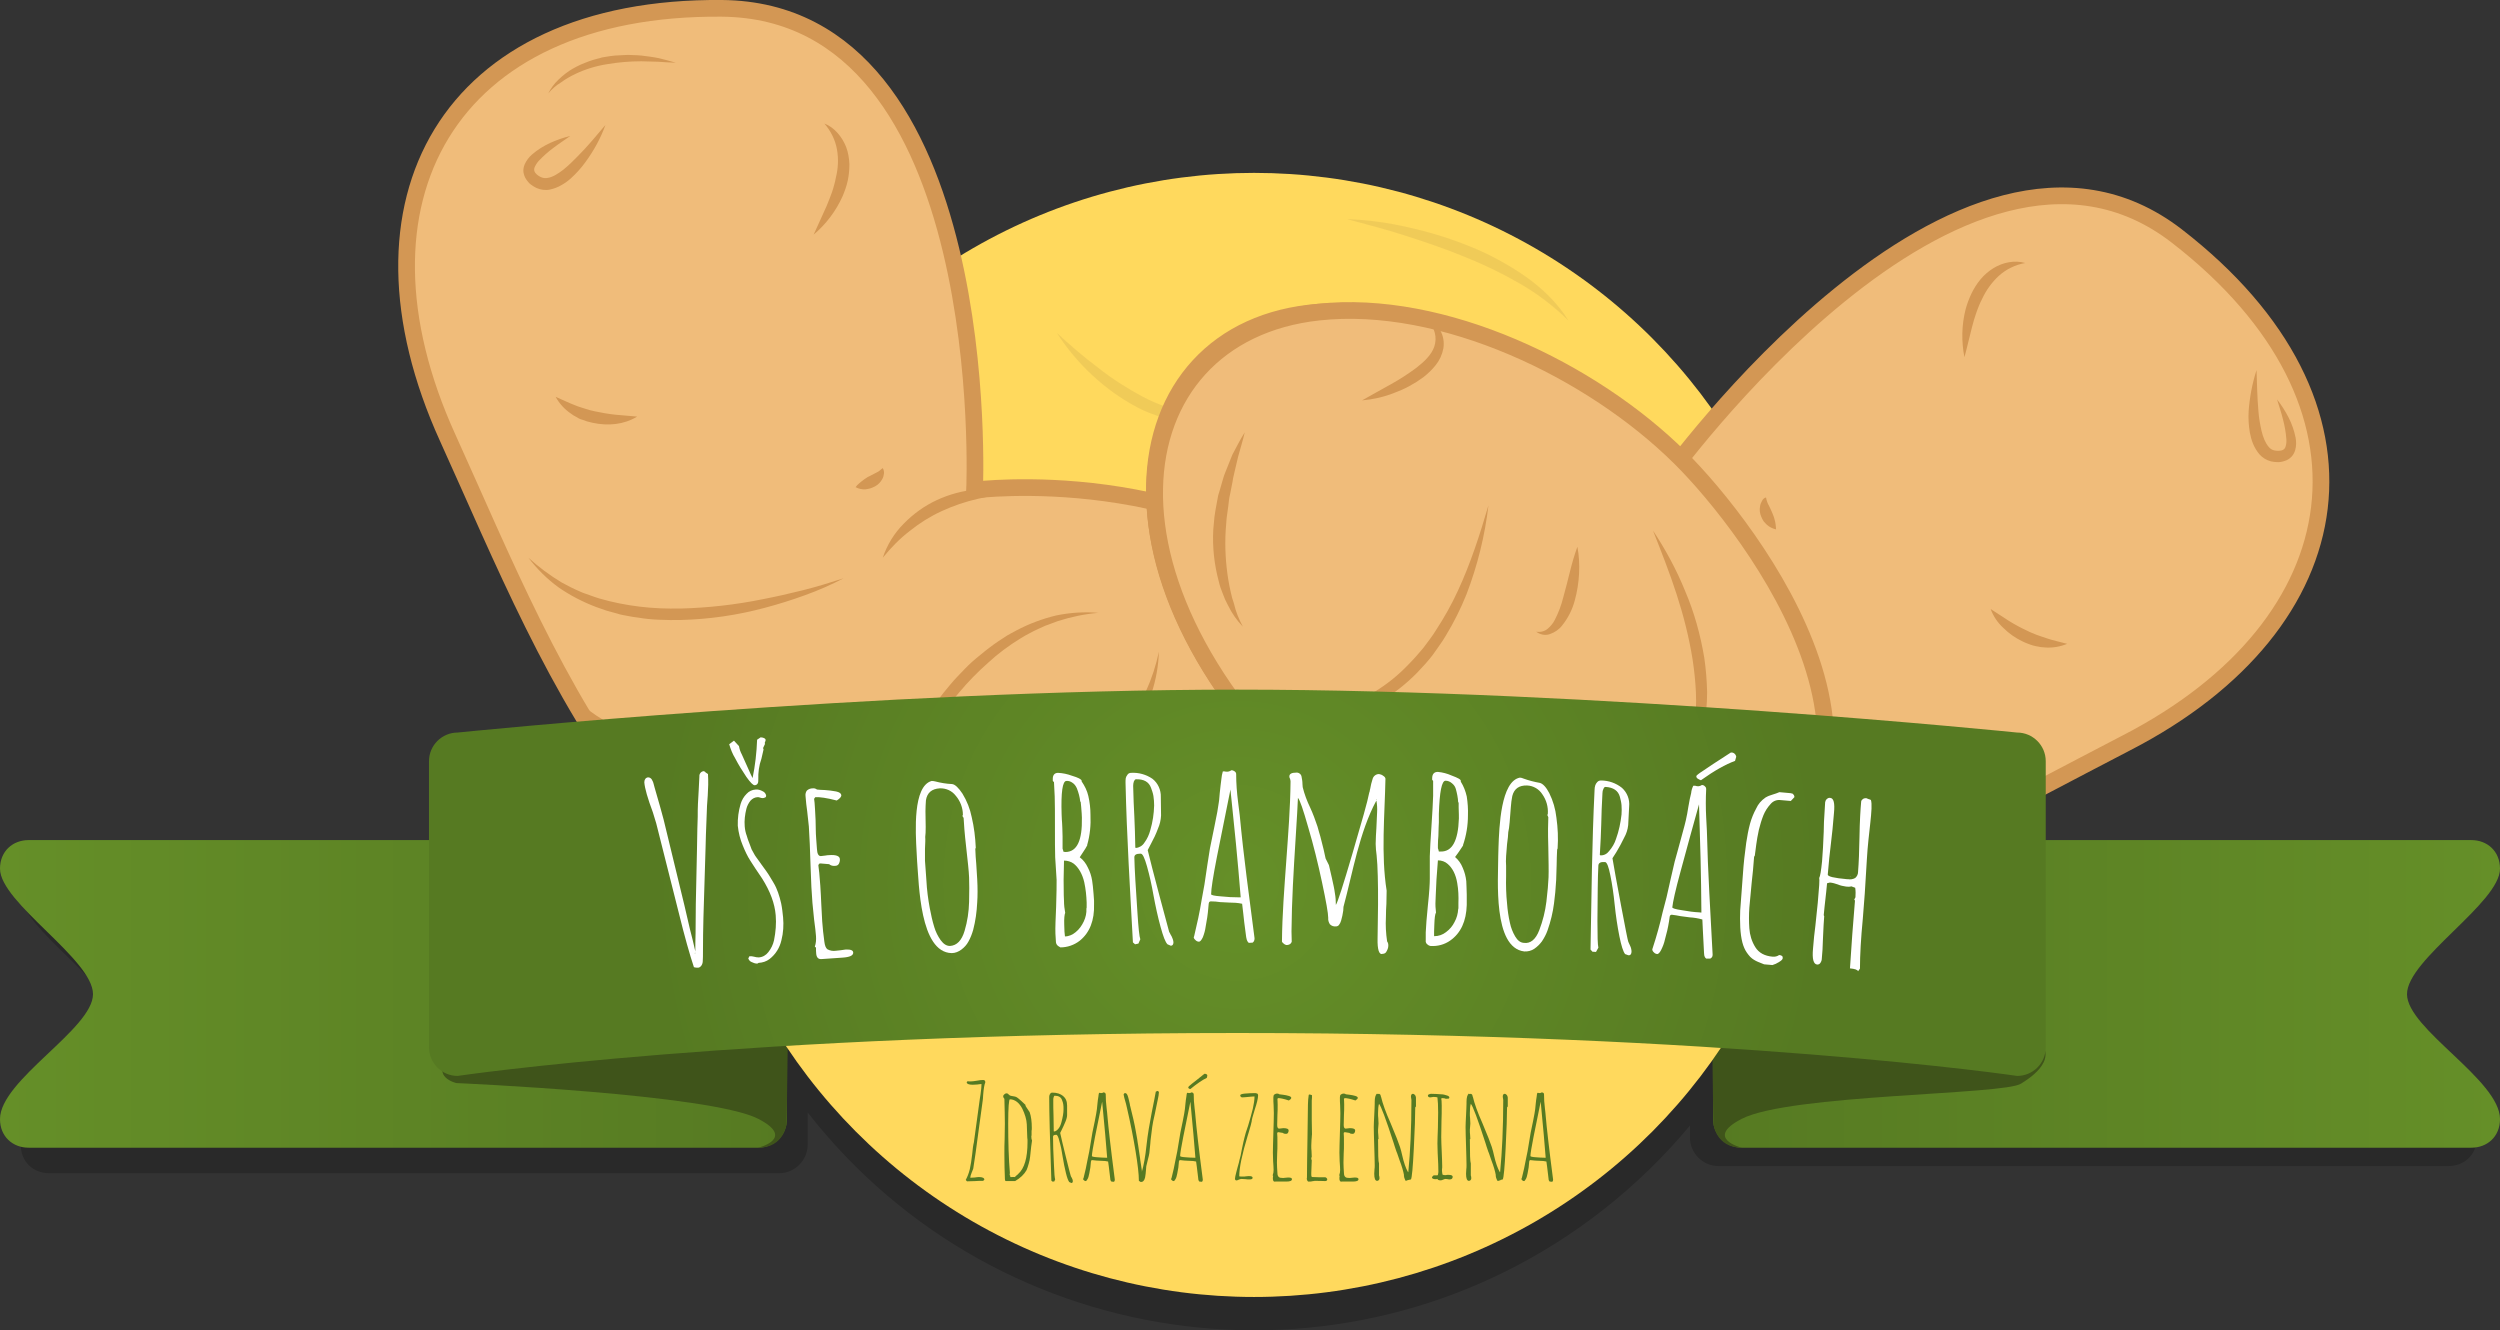 <?xml version="1.0" encoding="utf-8"?>
<!-- Generator: Adobe Illustrator 21.0.2, SVG Export Plug-In . SVG Version: 6.00 Build 0)  -->
<svg version="1.1" id="Layer_1" xmlns="http://www.w3.org/2000/svg" xmlns:xlink="http://www.w3.org/1999/xlink" x="0px" y="0px"
	 viewBox="0 0 1048.4 557.8" style="enable-background:new 0 0 1048.4 557.8;" xml:space="preserve">
<rect x="0" y="0" width="1048.4" height="557.8" fill="#333333" stroke="none"/>
<style type="text/css">
	.st0{opacity:0.2;enable-background:new    ;}
	.st1{fill:url(#SVGID_1_);}
	.st2{fill:#3F541A;}
	.st3{fill:url(#SVGID_2_);}
	.st4{fill:#FFD95D;}
	.st5{fill:#F0BC7A;stroke:#D39754;stroke-width:7;stroke-miterlimit:10;}
	.st6{opacity:0.5;}
	.st7{fill:#E2BD54;}
	.st8{fill:#D39754;}
	.st9{fill:url(#SVGID_3_);}
	.st10{fill:#FFFFFF;}
	.st11{enable-background:new    ;}
	.st12{fill:#567A22;}
</style>
<title>intro-art</title>
<path class="st0" d="M999.7,424.6c0-14.7,39-38.3,39-52.6c0-7.4-5.4-12-12-12H760.1c2.2-13.1,3.3-26.4,3.3-39.7
	c0-131.2-106.3-237.5-237.5-237.5S288.4,189.1,288.4,320.3c0,14.3,1.3,28.6,3.8,42.7H20.7c-6.6,0-12,4.6-12,12
	c0,14.2,39,37.9,39,52.6s-39,36-39,52.4c0,7.4,5.4,12,12,12h306c6.6,0,12-5.4,12-12v-13.5c80.7,103.4,230,121.8,333.4,41
	c13.4-10.5,25.7-22.4,36.6-35.5v5c0,6.6,5.4,12,12,12l0,0h306c6.6,0,12-4.6,12-12C1038.7,460.6,999.7,439.2,999.7,424.6z"/>
<linearGradient id="SVGID_1_" gradientUnits="userSpaceOnUse" x1="0" y1="143.175" x2="330" y2="143.175" gradientTransform="matrix(1 0 0 -1 0 560)">
	<stop  offset="0" style="stop-color:#658F28"/>
	<stop  offset="1" style="stop-color:#567A22"/>
</linearGradient>
<path class="st1" d="M318,481.3H12c-6.6,0-12-4.6-12-12c0-16.4,39-37.8,39-52.4S0,378.6,0,364.3c0-7.4,5.4-12,12-12h306
	c6.6,0,12,5.4,12,12v105C330,476,324.6,481.3,318,481.3z"/>
<path class="st2" d="M318,481.3c0,0,15.9-3.9,0-12.1c-20.2-10.4-126.6-15-126.6-15s-11-2.5-3-11s142-9.5,142-9.5l-0.5,37.5
	C329.9,471.2,328.9,481.3,318,481.3z"/>
<linearGradient id="SVGID_2_" gradientUnits="userSpaceOnUse" x1="1048.4" y1="143.175" x2="718.4" y2="143.175" gradientTransform="matrix(1 0 0 -1 0 560)">
	<stop  offset="0" style="stop-color:#658F28"/>
	<stop  offset="1" style="stop-color:#567A22"/>
</linearGradient>
<path class="st3" d="M730.4,481.3h306c6.6,0,12-4.6,12-12c0-16.4-39-37.8-39-52.4s39-38.3,39-52.6c0-7.4-5.4-12-12-12h-306
	c-6.6,0-12,5.4-12,12v105C718.4,476,723.8,481.3,730.4,481.3z"/>
<path class="st2" d="M730.4,481.3c0,0-15.9-3.9,0-12.1c20.2-10.4,110.3-10,117.2-14.8c2.3-1.5,15.7-9.3,7.7-17.8
	S718,433.7,718,433.7l0.5,37.5C718.5,471.2,719.5,481.3,730.4,481.3z"/>
<circle class="st4" cx="525.9" cy="308.2" r="235.7"/>
<path class="st5" d="M408.7,205.5c0,0,9-201-106-202s-160,81-115,180s93,233,239,228s202-102,139-160S408.7,205.5,408.7,205.5z"/>
<g class="st6">
	<path class="st7" d="M443.2,139.6c5.6,5.2,11.3,10.1,17.3,14.6c5.8,4.6,12.1,8.6,18.6,12.1c3.2,1.7,6.6,3.2,10,4.3
		c3.4,1.2,7,2.1,10.6,2.5c3.6,0.5,7.3,0.5,10.9,0.1c3.7-0.5,7.4-1.4,10.9-2.6c-3.2,2.2-6.7,3.9-10.4,5c-3.8,1-7.8,1.5-11.7,1.4
		l-3-0.2l-2.9-0.4c-1-0.1-1.9-0.4-2.9-0.6l-1.5-0.3l-1.4-0.4c-1.9-0.5-3.7-1.2-5.6-1.9l-2.6-1.1c-0.9-0.4-1.8-0.9-2.6-1.3
		c-6.9-3.6-13.2-8.2-18.9-13.5C452.3,152,447.3,146,443.2,139.6z"/>
</g>
<g class="st6">
	<path class="st7" d="M564.9,91.9c8.8,0.3,17.5,1.5,26,3.5c8.6,1.9,17,4.5,25.2,7.8c4.1,1.6,8.1,3.5,12,5.6
		c3.9,2.1,7.7,4.4,11.3,6.9c3.6,2.5,7.1,5.4,10.2,8.5c3.1,3.1,5.9,6.6,8.2,10.3c-6.1-6-13-11.3-20.5-15.6c-7.4-4.3-15.1-8-23.1-11.2
		c-7.9-3.3-16.1-6-24.3-8.7S573.3,94.2,564.9,91.9z"/>
</g>
<path class="st8" d="M253.9,52.4c-2,5.6-4.9,10.8-8.4,15.6c-1.8,2.5-3.8,4.7-6.1,6.8c-1.2,1.1-2.5,2-3.9,2.8
	c-1.5,0.9-3.1,1.5-4.9,1.9c-1.9,0.4-3.9,0.1-5.7-0.7c-0.8-0.4-1.6-0.9-2.4-1.5c-0.4-0.3-0.7-0.6-1-1c-0.3-0.4-0.7-0.8-0.9-1.2
	c-0.3-0.4-0.5-0.9-0.7-1.4c-0.2-0.5-0.3-1.1-0.4-1.6c-0.1-1.1,0.1-2.1,0.5-3.1c0.7-1.6,1.8-3.1,3.1-4.2c2.3-2,4.9-3.6,7.7-4.9
	c2.7-1.2,5.5-2.2,8.4-2.9c-2.4,1.7-4.9,3.3-7.1,5c-2.2,1.6-4.3,3.5-6.2,5.5c-0.8,0.9-1.4,1.9-1.8,2.9c-0.2,0.7-0.1,1.5,0.4,2.1
	c0.6,0.8,1.5,1.4,2.4,1.8c0.9,0.4,1.9,0.5,2.8,0.3c2.1-0.3,4.4-1.8,6.5-3.4c2.2-1.8,4.2-3.7,6.1-5.7
	C246.4,61.4,250.1,56.9,253.9,52.4z"/>
<path class="st8" d="M345.7,51.8c4.2,1.6,7.5,5.6,9.2,10c0.8,2.2,1.2,4.6,1.3,7c0,2.4-0.2,4.7-0.7,7c-0.5,2.3-1.3,4.5-2.2,6.6
	c-2.8,6.2-6.9,11.6-12.1,16c1.8-4.1,3.7-8,5.4-11.9c0.8-2,1.6-3.9,2.3-5.9c0.3-1,0.7-2,0.9-3l0.4-1.5l0.3-1.5
	c1-3.9,1.2-7.9,0.5-11.9C350.3,58.7,348.4,54.9,345.7,51.8z"/>
<path class="st8" d="M229.9,39.2c1.1-2.2,2.6-4.2,4.4-5.9c1.8-1.7,3.8-3.3,5.9-4.5c1.1-0.6,2.2-1.2,3.3-1.7s2.3-0.9,3.5-1.4
	c0.6-0.2,1.2-0.4,1.8-0.6l1.8-0.5c0.6-0.1,1.2-0.3,1.8-0.5l1.8-0.3c1.2-0.2,2.4-0.4,3.7-0.5l3.7-0.2c1.2-0.1,2.5-0.1,3.7,0
	c1.2,0,2.5,0.1,3.7,0.2c2.4,0.3,4.9,0.6,7.3,1.1c2.4,0.6,4.8,1.2,7.1,1.9c-2.5-0.1-4.9-0.2-7.3-0.4l-7.2-0.2
	c-4.7,0-9.5,0.4-14.2,1.2c-4.6,0.7-9.2,2.1-13.4,4.1c-2.1,1-4.2,2.2-6.1,3.6C233.2,35.8,231.4,37.4,229.9,39.2z"/>
<path class="st8" d="M267.2,174.7c-2.8,1.7-5.8,2.7-9,3.1c-3.2,0.4-6.5,0.2-9.7-0.5c-0.8-0.2-1.6-0.4-2.4-0.6
	c-0.8-0.3-1.5-0.6-2.3-0.8s-1.5-0.7-2.2-1.1c-0.4-0.2-0.7-0.4-1.1-0.6l-1-0.7c-2.7-1.8-4.9-4.2-6.5-7.1c3,1.3,5.6,2.6,8.3,3.6
	c1.3,0.6,2.7,0.9,4.1,1.4s2.7,0.8,4.1,1.1c2.8,0.6,5.7,1.1,8.5,1.4C261.1,174.2,264,174.4,267.2,174.7z"/>
<path class="st8" d="M370.2,196.3c0.4,0.7,0.6,1.5,0.5,2.3c-0.1,0.8-0.3,1.6-0.7,2.3c-0.7,1.3-1.8,2.4-3.1,3.1
	c-0.6,0.3-1.3,0.6-1.9,0.8c-0.7,0.2-1.3,0.3-2,0.4c-1.5,0.1-2.9-0.2-4.2-0.9c0.4-0.6,0.9-1.1,1.5-1.6c0.5-0.4,0.9-0.8,1.5-1.2
	c0.5-0.4,0.9-0.7,1.4-1c0.4-0.3,0.9-0.6,1.4-0.8c0.9-0.5,1.8-0.9,2.7-1.4c0.5-0.2,0.9-0.5,1.4-0.8
	C369.1,197.1,369.7,196.7,370.2,196.3z"/>
<path class="st8" d="M353.8,242.5c-5.2,2.7-10.6,5.1-16.2,7.1c-5.5,2-11.2,3.8-16.9,5.3c-11.5,3.1-23.3,4.8-35.2,5.1
	c-3,0.1-6,0-9-0.1s-6-0.4-8.9-0.9l-2.2-0.3c-0.7-0.1-1.5-0.3-2.2-0.4c-1.5-0.3-3-0.5-4.4-1l-4.4-1.2c-1.4-0.5-2.8-1-4.3-1.5
	c-5.6-2.1-11-4.9-15.9-8.3c-4.8-3.5-9-7.7-12.6-12.4c4.3,3.9,9,7.4,14,10.4l3.8,2c0.6,0.3,1.3,0.6,1.9,0.9l2,0.9
	c0.7,0.3,1.3,0.6,2,0.8l2,0.7c1.4,0.5,2.7,1,4.1,1.4c5.5,1.6,11.1,2.7,16.8,3.4c5.7,0.7,11.4,0.9,17.2,0.8
	c11.6-0.3,23.1-1.6,34.4-3.9c5.7-1.1,11.4-2.4,17-3.8S348.2,244.3,353.8,242.5z"/>
<path class="st8" d="M371.8,300.5c-5.2,2.7-10.6,5.1-16.2,7.1c-5.5,2-11.2,3.8-16.9,5.3c-11.5,3.1-23.3,4.8-35.2,5.1
	c-3,0.1-6,0-9-0.1s-6-0.4-8.9-0.9l-2.2-0.3c-0.7-0.1-1.5-0.3-2.2-0.4c-1.5-0.3-3-0.5-4.4-1l-4.4-1.2c-1.4-0.5-2.8-1-4.3-1.5
	c-5.6-2.1-11-4.9-15.9-8.3c-4.8-3.5-9-7.7-12.6-12.4c4.3,3.9,9,7.4,14,10.4l3.8,2c0.6,0.3,1.3,0.6,2,0.9l2,0.9
	c0.7,0.3,1.3,0.6,2,0.8l2,0.7c1.4,0.5,2.7,1,4.1,1.4c5.5,1.6,11.1,2.7,16.8,3.4c5.7,0.7,11.4,0.9,17.2,0.8
	c11.6-0.3,23.1-1.6,34.4-3.9c5.7-1.1,11.4-2.4,17-3.8S366.2,302.3,371.8,300.5z"/>
<path class="st8" d="M365.9,349.6c1.5-5.7,3.3-11.3,5.5-16.8c2.2-5.5,4.6-10.9,7.4-16.1c5.4-10.6,12-20.5,19.7-29.6
	c1.9-2.3,4-4.4,6.1-6.6s4.3-4.1,6.7-6l1.7-1.4c0.6-0.5,1.2-0.9,1.8-1.4c1.2-0.9,2.4-1.8,3.6-2.6l3.8-2.5c1.3-0.7,2.6-1.5,4-2.2
	c5.3-2.8,10.9-4.9,16.7-6.3c5.8-1.2,11.8-1.6,17.7-1.1c-5.8,0.5-11.5,1.7-17.1,3.5l-4,1.5c-0.7,0.2-1.4,0.5-2,0.8l-2,0.9
	c-0.6,0.3-1.3,0.6-1.9,0.9l-1.9,1c-1.3,0.7-2.5,1.3-3.7,2.1c-4.9,3-9.5,6.4-13.7,10.3c-4.3,3.8-8.3,7.9-12,12.3
	c-7.5,8.8-14.2,18.2-20.1,28.2c-3,5-5.9,10.1-8.5,15.2S368.4,344.3,365.9,349.6z"/>
<path class="st8" d="M402.9,382.6c8.6-8,17-16.1,25.2-24.3s16.1-16.7,23.6-25.5c3.7-4.4,7.4-8.9,10.9-13.5c3.5-4.6,6.8-9.3,9.8-14.3
	l2.2-3.7l2.1-3.8c0.7-1.2,1.3-2.6,2-3.8l1-1.9l0.9-2c2.4-5.3,4.2-10.8,5.4-16.5c-0.2,5.9-1.2,11.8-3.1,17.4
	c-1.8,5.6-4.2,11.1-7,16.3c-2.8,5.2-6,10.2-9.5,15.1c-3.4,4.8-7.1,9.5-10.9,14c-7.7,8.9-16,17.3-24.8,25.1
	C422,369,412.7,376.2,402.9,382.6z"/>
<path class="st8" d="M370.2,233.9c1.8-5.4,4.8-10.3,8.8-14.3c4-4.1,8.7-7.5,13.9-9.9c10.4-4.8,22-5.9,33.1-3.2
	c-5.4,0.6-10.7,1.5-16,2.7c-5.2,1.2-10.2,2.9-15,5.1c-4.8,2.2-9.3,5-13.4,8.3C377.4,225.8,373.6,229.7,370.2,233.9z"/>
<path class="st8" d="M370.2,389.5c3.1,0.7,6.2,1.2,9.4,1.5c0.8,0.1,1.5,0.2,2.3,0.3l2.3,0.2c1.5,0.1,3.1,0.1,4.7,0.2
	c6.2,0.2,12.4,0,18.6-0.5l4.6-0.4c1.5-0.1,3.1-0.4,4.6-0.6c3.1-0.3,6.2-0.9,9.3-1.3c1.6-0.2,3.1-0.5,4.6-0.8l4.7-0.8
	c3.1-0.6,6.2-1.3,9.4-1.7c-2.8,1.5-5.8,2.8-8.7,4.1c-3,1-6,2.3-9.1,3.1c-3.1,0.9-6.2,1.6-9.4,2.2c-1.6,0.3-3.2,0.6-4.8,0.8l-4.8,0.5
	c-6.5,0.5-13,0.3-19.4-0.6c-3.2-0.5-6.4-1.2-9.5-2.2C375.9,392.4,372.9,391.2,370.2,389.5z"/>
<path class="st8" d="M509,374.7c3.2-1.5,6.3-3.2,9.2-5.2l2.2-1.5l2-1.6c1.4-1,2.7-2.2,4-3.4c5.1-4.7,9.6-9.9,13.6-15.5l2.9-4.3
	c0.9-1.5,1.8-3,2.7-4.5l1.3-2.2c0.5-0.7,0.8-1.5,1.2-2.3c0.8-1.6,1.6-3.1,2.4-4.6l0.6-1.2l0.5-1.2l1.1-2.4l2.2-4.8
	c1.3-3.3,2.6-6.6,4.1-9.8c-0.5,3.5-1.1,7.1-1.8,10.6l-1.5,5.2l-0.8,2.6l-0.4,1.3c-0.2,0.4-0.3,0.8-0.5,1.3c-0.7,1.7-1.3,3.3-2,5
	c-0.4,0.8-0.7,1.7-1.1,2.5l-1.3,2.4c-0.9,1.6-1.7,3.2-2.6,4.8l-3,4.6c-4.2,6-9.3,11.3-15.2,15.6c-1.5,1.1-3,2.1-4.6,3l-2.4,1.4
	l-2.5,1.2C516.1,373.1,512.6,374.1,509,374.7z"/>
<path class="st8" d="M706.5,287.2c-5.2,2.7-10.6,5.1-16.2,7.1c-5.5,2-11.2,3.8-16.9,5.3c-11.5,3.1-23.3,4.8-35.2,5.1
	c-3,0.1-6,0-9-0.1s-6-0.4-8.9-0.9l-2.2-0.3c-0.7-0.1-1.5-0.3-2.2-0.4c-1.5-0.3-3-0.5-4.4-1l-4.3-1.2c-1.4-0.5-2.8-1-4.3-1.5
	c-5.6-2.1-10.9-4.9-15.8-8.3c-4.8-3.5-9-7.7-12.7-12.4c4.3,3.9,9,7.4,14,10.4l3.8,2c0.6,0.3,1.3,0.6,2,0.9l2,0.9
	c0.7,0.3,1.3,0.6,2,0.8l2,0.7c1.4,0.5,2.7,1,4.1,1.4c5.5,1.6,11.1,2.7,16.8,3.4c5.7,0.7,11.4,0.9,17.2,0.8
	c11.6-0.3,23.1-1.6,34.4-3.9c5.7-1.1,11.4-2.4,17-3.8S700.8,288.9,706.5,287.2z"/>
<path class="st5" d="M698.2,201.2c0,0,123.8-172.6,214.7-102.2s75.5,162.7-21.1,212.5S674.5,437,563,342.6s-95.5-205.2-10.1-211.7
	S698.2,201.2,698.2,201.2z"/>
<path class="st8" d="M946.3,155.2c0.2,5.9,0.3,11.7,0.8,17.3c0.2,2.8,0.7,5.5,1.3,8.2c0.6,2.6,1.6,5.1,3,6.7
	c0.6,0.8,1.5,1.3,2.4,1.5c1,0.2,2,0.2,3,0c0.7-0.2,1.4-0.7,1.6-1.4c0.4-1.1,0.5-2.2,0.4-3.4c-0.2-2.8-0.7-5.5-1.4-8.2
	c-0.7-2.8-1.6-5.5-2.5-8.4c1.8,2.3,3.4,4.8,4.8,7.5c1.4,2.7,2.4,5.6,3,8.6c0.3,1.7,0.3,3.5-0.2,5.2c-0.3,1-0.8,2-1.6,2.8
	c-0.8,0.8-1.7,1.4-2.8,1.7c-0.5,0.2-1,0.3-1.5,0.4c-0.5,0.1-0.9,0.1-1.4,0.1c-0.9,0-1.9-0.1-2.8-0.3c-1.9-0.5-3.6-1.5-4.9-3
	c-1.1-1.3-2-2.8-2.7-4.5c-0.6-1.5-1-3-1.3-4.6c-0.5-3-0.7-6-0.5-9.1C943.4,166.7,944.5,160.8,946.3,155.2z"/>
<path class="st8" d="M849.3,110.3c-4.1,0.7-8,2.6-11.1,5.4c-2.9,2.7-5.3,6-7,9.7l-0.7,1.4l-0.6,1.4c-0.4,0.9-0.7,1.9-1.1,2.9
	c-0.7,2-1.3,4-1.8,6c-1.1,4.1-2,8.4-3.2,12.7c-1.3-6.6-1.2-13.5,0.5-20.1c0.6-2.2,1.4-4.4,2.4-6.5c1-2.1,2.3-4.2,3.8-6
	c1.5-1.8,3.3-3.4,5.4-4.7C839.9,110,844.9,109,849.3,110.3z"/>
<path class="st8" d="M834.8,255.4c2.7,1.8,5.2,3.4,7.7,5c2.4,1.5,5,2.9,7.6,4.1c1.3,0.7,2.6,1.1,3.9,1.7c1.3,0.4,2.7,1,4.1,1.4
	c2.8,1,5.6,1.5,8.8,2.4c-3,1.2-6.2,1.8-9.5,1.5l-1.2-0.1c-0.4,0-0.8-0.1-1.2-0.2c-0.8-0.1-1.6-0.3-2.4-0.5s-1.5-0.5-2.3-0.8
	c-0.8-0.3-1.5-0.6-2.3-1c-2.9-1.4-5.6-3.3-7.9-5.6C837.7,261.1,835.9,258.4,834.8,255.4z"/>
<path class="st8" d="M740.6,208.6c0.1,0.7,0.3,1.3,0.5,1.9c0.2,0.6,0.4,1,0.7,1.5c0.5,0.9,0.8,1.8,1.3,2.8c0.2,0.5,0.4,1,0.6,1.5
	c0.2,0.5,0.4,1.1,0.5,1.6c0.2,0.6,0.3,1.2,0.4,1.9c0.1,0.7,0.2,1.5,0.2,2.2c-1.4-0.3-2.8-1-3.8-1.9c-0.5-0.5-1-1-1.4-1.5
	c-0.4-0.6-0.7-1.2-1-1.9c-0.6-1.4-0.8-2.9-0.5-4.4c0.1-0.8,0.4-1.5,0.8-2.2C739.2,209.4,739.8,208.8,740.6,208.6z"/>
<path class="st8" d="M724.8,255c3.3,4.9,6.8,9.6,10.3,14.2s7.2,9.1,11,13.6c7.5,8.8,15.7,17,24.6,24.4c4.4,3.7,9.1,7,14,10
	c4.8,3.1,9.9,5.7,15.2,7.9c1.3,0.6,2.7,1,4,1.5l2,0.7c0.7,0.2,1.4,0.4,2.1,0.6l2.1,0.6c0.7,0.2,1.4,0.4,2.1,0.5l4.2,0.8
	c5.8,0.8,11.7,0.9,17.5,0.5c-5.8,1.5-11.7,2.2-17.7,2c-6-0.3-11.9-1.4-17.6-3.3c-1.4-0.5-2.8-1-4.3-1.5l-4.1-1.8
	c-1.4-0.6-2.7-1.3-4-2c-0.7-0.3-1.3-0.7-2-1l-1.9-1.1c-2.6-1.5-5.1-3.2-7.6-4.8s-4.9-3.5-7.2-5.5c-9.1-7.6-17.4-16.3-24.5-25.8
	c-3.6-4.7-6.9-9.6-10-14.6C730,265.6,727.3,260.4,724.8,255z"/>
<path class="st8" d="M621,360.3c-3.2-0.4-6.3-1.3-9.3-2.5c-3-1.2-5.9-2.6-8.8-4.2c-5.6-3.2-10.8-7.1-15.6-11.5l-3.5-3.4
	c-1.1-1.1-2.2-2.4-3.3-3.6c-2.1-2.4-4.1-4.9-6-7.5c-1.9-2.6-3.5-5.4-5.3-8.1c-1.5-2.8-3-5.7-4.3-8.6c2.2,2.3,4.2,4.8,6.3,7.2
	l3.2,3.5c1,1.2,2,2.4,3.1,3.5c2.2,2.3,4.2,4.6,6.5,6.8c1.1,1.1,2.1,2.3,3.3,3.3l3.4,3.2c4.5,4.2,9.3,8.2,14.3,11.9
	c1.3,0.9,2.5,1.9,3.8,2.7l1.9,1.3c0.7,0.4,1.3,0.8,2,1.2C615.4,357.4,618.2,359,621,360.3z"/>
<path class="st8" d="M521.2,262.8c-2.5-2.6-4.6-5.6-6.2-8.9l-1.2-2.4l-1-2.5c-0.7-1.7-1.3-3.4-1.7-5.2c-1.9-7.1-2.7-14.4-2.3-21.7
	l0.5-5.4c0.2-1.8,0.6-3.6,0.9-5.4l0.5-2.7c0.1-0.9,0.5-1.8,0.7-2.6c0.5-1.8,1-3.5,1.5-5.2c0.1-0.4,0.3-0.9,0.4-1.3l0.5-1.3l1-2.5
	l2-5c1.7-3.2,3.3-6.4,5.2-9.4c-0.8,3.5-1.9,6.9-2.8,10.3l-1.2,5.1l-0.6,2.6l-0.3,1.3l-0.2,1.3c-0.3,1.7-0.7,3.4-1,5.1
	c-0.2,0.9-0.4,1.7-0.5,2.6l-0.3,2.6c-0.2,1.7-0.5,3.4-0.7,5.1l-0.4,5.2c-0.4,6.9,0,13.8,1.1,20.6c0.3,1.7,0.6,3.4,1,5.1l0.6,2.5
	l0.8,2.5C518.2,256.4,519.5,259.6,521.2,262.8z"/>
<path class="st8" d="M647.6,263.9c0.1,0.7,0.3,1.3,0.5,1.9c0.2,0.5,0.4,1,0.7,1.5c0.5,0.9,0.8,1.8,1.3,2.8c0.2,0.5,0.4,1,0.6,1.5
	c0.2,0.5,0.4,1.1,0.5,1.6c0.2,0.6,0.3,1.2,0.4,1.9c0.1,0.7,0.2,1.5,0.2,2.2c-1.4-0.3-2.8-1-3.8-1.9c-0.5-0.5-1-1-1.4-1.5
	c-0.4-0.6-0.7-1.2-1-1.9c-0.6-1.4-0.8-2.9-0.5-4.4c0.1-0.8,0.4-1.5,0.8-2.2C646.2,264.7,646.8,264.2,647.6,263.9z"/>
<path class="st5" d="M704.6,192c29.2,28.9,112.2,136,15.6,185.9S674.5,437,563,342.6s-95.2-202.4-10.1-211.7
	C604.9,125.2,667.5,155.2,704.6,192z"/>
<path class="st8" d="M621,360.3c-3.2-0.4-6.3-1.3-9.3-2.5c-3-1.2-5.9-2.6-8.8-4.2c-5.6-3.2-10.8-7.1-15.6-11.5l-3.5-3.4
	c-1.1-1.1-2.2-2.4-3.3-3.6c-2.1-2.4-4.1-4.9-6-7.5c-1.9-2.6-3.5-5.4-5.3-8.1c-1.5-2.8-3-5.7-4.3-8.6c2.2,2.3,4.2,4.8,6.3,7.2
	l3.2,3.5c1,1.2,2,2.4,3.1,3.5c2.2,2.3,4.2,4.6,6.5,6.8c1.1,1.1,2.1,2.3,3.3,3.3l3.4,3.2c4.5,4.2,9.3,8.2,14.3,11.9
	c1.3,0.9,2.5,1.9,3.8,2.7l1.9,1.3c0.7,0.4,1.3,0.8,2,1.2C615.4,357.4,618.2,359,621,360.3z"/>
<path class="st8" d="M521.2,262.8c-2.5-2.6-4.6-5.6-6.2-8.9l-1.2-2.4l-1-2.5c-0.7-1.7-1.3-3.4-1.7-5.2c-1.9-7.1-2.7-14.4-2.3-21.7
	l0.5-5.4c0.2-1.8,0.6-3.6,0.9-5.4l0.5-2.7c0.1-0.9,0.5-1.8,0.7-2.6c0.5-1.8,1-3.5,1.5-5.2c0.1-0.4,0.3-0.9,0.4-1.3l0.5-1.3l1-2.5
	l2-5c1.7-3.2,3.3-6.4,5.2-9.4c-0.8,3.5-1.9,6.9-2.8,10.3l-1.2,5.1l-0.6,2.6l-0.3,1.3l-0.2,1.3c-0.3,1.7-0.7,3.4-1,5.1
	c-0.2,0.9-0.4,1.7-0.5,2.6l-0.3,2.6c-0.2,1.7-0.5,3.4-0.7,5.1l-0.4,5.2c-0.4,6.9,0,13.8,1.1,20.6c0.3,1.7,0.6,3.4,1,5.1l0.6,2.5
	l0.8,2.5C518.2,256.4,519.5,259.6,521.2,262.8z"/>
<path class="st8" d="M522.2,299.2c12.4,2.4,25.2,1.8,37.3-1.6c11.9-3.5,22.7-10,31.2-19c2.2-2.2,4.2-4.5,6.2-6.9
	c1.8-2.5,3.8-4.9,5.4-7.6c3.4-5.2,6.5-10.7,9.1-16.4c5.3-11.4,9.2-23.5,12.8-35.8c-1.5,12.8-4.6,25.3-9.2,37.3
	c-2.4,6-5.3,11.8-8.7,17.4c-1.6,2.8-3.7,5.4-5.5,8.1c-2,2.6-4.2,5-6.5,7.4c-4.6,4.7-9.8,8.8-15.5,12.1c-5.7,3.3-11.9,5.7-18.3,7.2
	C547.8,304.3,534.5,303.6,522.2,299.2z"/>
<path class="st8" d="M644.2,264.9c1.7,0.3,3.5-0.1,4.8-1.2c1.2-1,2.3-2.3,3-3.7c1.6-3.1,2.8-6.3,3.6-9.6c1-3.4,1.8-6.9,2.7-10.4
	c0.9-3.6,1.9-7.2,3.2-10.7c0.7,3.7,0.9,7.5,0.7,11.3c-0.2,3.8-0.8,7.6-1.8,11.2c-1,3.8-2.8,7.4-5.3,10.5c-1.3,1.7-3.1,2.9-5.1,3.6
	C648.1,266.6,645.9,266.2,644.2,264.9z"/>
<path class="st8" d="M571.2,167.9c4-2.3,7.9-4.4,11.8-6.6c3.8-2.1,7.4-4.4,10.9-7c3.3-2.6,6.4-5.4,7.6-9c0.6-1.8,0.7-3.8,0.2-5.7
	c-0.6-2.1-1.5-4.2-2.5-6.1c2,1.3,3.6,3.1,4.8,5.1c1.3,2.3,1.7,4.9,1.3,7.5c-0.5,2.6-1.6,5-3.2,7c-1.5,1.9-3.3,3.6-5.2,5.1
	c-3.8,2.8-7.9,5-12.3,6.6C580.3,166.5,575.8,167.5,571.2,167.9z"/>
<path class="st8" d="M701.5,330.6c2.7-3.9,4.8-8.1,6.2-12.7c1.5-4.4,2.5-9,3-13.6c0.5-4.6,0.7-9.3,0.5-13.9
	c-0.2-4.6-0.7-9.3-1.4-13.9c-1.5-9.3-3.8-18.4-6.7-27.3c-2.9-9-6.4-17.8-9.9-26.7c5.3,8,9.9,16.5,13.5,25.4c3.8,8.9,6.4,18.3,8,27.9
	c0.7,4.8,1.1,9.7,1.2,14.6c0,4.9-0.5,9.8-1.4,14.6c-0.5,2.4-1.1,4.8-1.8,7.1c-0.8,2.3-1.7,4.6-2.7,6.8
	C708,323.3,705.1,327.2,701.5,330.6z"/>
<radialGradient id="SVGID_3_" cx="518.88" cy="189.77" r="246.457" gradientTransform="matrix(1 0 0 -1 0 560)" gradientUnits="userSpaceOnUse">
	<stop  offset="0" style="stop-color:#658F28"/>
	<stop  offset="1" style="stop-color:#567A22"/>
</radialGradient>
<path class="st9" d="M845.9,451.2c0,0-121-18-327-18s-327,18-327,18c-6.6,0-12-5.4-12-12v-120c0-6.6,5.4-12,12-12c0,0,176-18,327-18
	s327,18,327,18c6.6,0,12,5.4,12,12v120C857.9,445.9,852.5,451.2,845.9,451.2z"/>
<path class="st10" d="M292.2,405.8c-0.4,0-0.8-0.1-1.2-0.2c-1.7-5.1-3.9-12.8-6.4-23c-3.1-12.4-6.3-24.9-9.4-37.3l-1.4-4.6
	c-2.2-5.9-3.4-10.1-3.6-12.6c0-0.5,0.1-1,0.4-1.4c0.2-0.4,0.6-0.6,1-0.7c0.3,0,0.5,0,0.8,0.1c0.5,0.2,0.9,0.6,1.1,1.1
	c0.3,0.5,0.5,1,0.6,1.5l0.4,1.5l2.3,8l1.5,5.5c2.9,11.9,5.8,23.9,8.7,35.9l2.3,9.9c0.9,3.3,1.6,6.5,2.3,9.5c0-3,0-4.5,0.1-7.6
	c0-4.9,0.1-7.4,0.1-12.3c0.2-9.4,0.3-14.1,0.5-23.4c0.1-6.6,0.2-11,0.3-13.1c0-2.2,0-3.3,0.1-5.6s0.2-3.2,0.3-5.4s0.2-4.2,0.3-6
	c-0.1-1.1,0.7-2.1,1.8-2.2c0,0,0.1,0,0.1,0l0.7,0.4h-0.2l1.2,0.8c0.2,3,0.1,6.1-0.1,9.1l-0.3,4.2l-0.1,2.7
	c-0.3,7.8-0.5,12.6-0.5,14.6c-0.3,9.8-0.6,19.6-0.9,29.5c-0.3,10.6-0.1,17.1-0.3,18.6c-0.1,1.4-1,2.4-1.8,2.5L292.2,405.8z
	 M291.6,399.8l-0.1-0.3l-0.2,0.3L291.6,399.8z"/>
<path class="st10" d="M313,325.8c-1.7-2.5-3.3-5.1-4.7-7.8c-1.1-1.8-1.9-3.8-2.5-5.9l2-1.5l2.1,2.3c0.2,1.2,0.6,2.4,1.2,3.5
	c0.8,1.9,1.8,3.9,2.6,5.8s1.5,3.3,1.9,4.1c1.1-5.3,1.7-10.7,1.9-16.1l1.5-1c1.3,0.1,2,0.5,2.1,1.1c-0.1,0.4-0.2,0.8-0.4,1.2l0.1,0.5
	l-0.8,1.7l0.2,0.6l-0.9,3.9c-1,2.8-1.4,5.8-1.3,8.7c0.1,1.5-0.4,2.3-1.5,2.4C315.8,329.3,314.7,328.2,313,325.8z M315.1,403.4
	c-0.7-0.3-1.1-0.9-1.3-1.5l0.5-0.9c0.7,0,1.3,0,1.9,0.2c0.7,0.2,1.3,0.3,2,0.3c1.6-0.1,3-0.9,4-2.2c1.2-1.5,2-3.2,2.4-5
	c0.7-3.5,1-7,0.7-10.5c-0.4-4.9-2.3-10-5.7-15.4c-2.1-3.1-3.8-5.6-4.9-7.4c-1.3-2-2.3-4.2-3.2-6.4c-1.1-2.6-1.8-5.4-2.1-8.3
	c-0.1-3.1,0.3-6.2,1.2-9.2c0.5-1.6,1.3-3,2.5-4.2c1-1.1,2.3-1.7,3.8-1.8c1-0.1,2,0.2,2.9,0.7c0.8,0.3,1.4,1.1,1.5,1.9
	c0,0.6-0.4,0.9-1.4,1c-0.4,0-0.8-0.1-1.1-0.2c-0.4-0.2-0.8-0.2-1.2-0.2c-1.1,0.1-2.1,0.6-2.9,1.5c-0.8,1-1.4,2.2-1.7,3.4
	c-0.6,2.4-0.9,4.9-0.7,7.3c0.1,1.4,0.4,2.8,0.9,4.1c0.1,0.4,0.2,0.8,0.3,1c0.1,0.2,0.1,0.4,0.2,0.6l0.8,2.1l0.7,1.9l1,1.8
	c0.2,0.4,0.5,0.9,0.8,1.3c0.3,0.4,0.5,0.7,0.8,1.1l1.5,2.1c0.3,0.4,1,1.4,2.1,2.9s2,3.2,3,4.8c0.8,1.3,1.4,2.7,1.9,4.1
	c0.5,1.5,1,3.1,1.3,4.6c0.4,1.9,0.6,3.9,0.8,5.8c0.3,3.2,0.1,6.5-0.7,9.6c-0.7,3.1-2.4,5.9-5,7.9c-1.3,1-2.9,1.5-4.6,1.6l-0.5,0.3
	C316.7,404.1,315.9,403.8,315.1,403.4L315.1,403.4z M320.7,334.3c0-0.1,0-0.1-0.1-0.1c0,0,0,0,0,0v0.1L320.7,334.3z"/>
<path class="st10" d="M342.3,400.1l-0.1-1.4c0-0.4,0-0.9,0-1.3l-0.5-0.4c0.5-1.4,0.6-2.9,0.5-4.4c-0.1-1.6-0.4-4-0.8-7l-0.7-7
	c-0.3-3.5-0.6-8.9-0.8-15.9c-0.2-6.3-0.4-11.7-0.7-16.1l-0.7-6.4c-0.3-1.9-0.5-4-0.7-6.4c-0.1-0.8,0.1-1.7,0.6-2.3
	c0.7-0.6,1.5-0.9,2.4-0.9c0.6-0.1,1.3,0.1,1.8,0.5c1.1,0.1,2.1,0.2,3.2,0.2c1.6,0.1,3.2,0.3,4.8,0.6c1.4,0.3,2.1,0.8,2.2,1.5
	s-0.6,1.5-1.9,2.3c-4.2-1.1-7.2-1.5-9-1.4l-0.5,0.7c0.1,0.6,0.3,2.2,0.4,4.6c0.2,3,0.3,5.8,0.3,8.2s0.3,5.3,0.5,8.3
	c0.1,2,0.7,3,1.7,2.9l1.7-0.2c0.6-0.1,1.2-0.2,1.8-0.2c2.8-0.2,4.3,0.4,4.4,1.6c0.1,0.7-0.1,1.4-0.4,2c-0.3,0.6-0.9,0.9-1.6,0.9
	c-0.9,0.1-1.8-0.1-2.5-0.7l-3.5-0.3h-0.5l-0.5,0.6v0.3c0.2,1.2,0.5,4,0.8,8.4c0.2,2.8,0.3,5.3,0.4,7.5l0.4,7.5
	c0.2,2.8,0.5,5.6,0.9,8.5c0.2,1.6,0.6,2.7,1.3,3.2c1.1,0.6,2.4,0.8,3.6,0.6l1.9-0.2c0.7-0.1,1.4-0.2,2.1-0.3
	c2.1-0.1,3.1,0.3,3.2,1.2c0.1,1.3-1.4,2-4.6,2.2l-8.7,0.6C343.2,402.3,342.5,401.6,342.3,400.1z"/>
<path class="st10" d="M384.6,361.2l-0.2-3.7c-0.5-8.9-1.6-27.8,6.3-30c0.5,0,1.1,0.1,1.5,0.2c2.3,0.6,4.6,1,7,1.1
	c1.3,0.1,2.8,1.6,4.4,4c1.9,3.1,3.2,6.4,3.9,9.9c1,4.2,1.5,8.5,1.7,12.8l-0.2,0.5c0.1,2.3,0.2,4.4,0.4,6.3l0.4,6.4
	c0.2,3.6,0.2,6.9,0,9.8c-0.2,3.9-0.7,7.7-1.7,11.5c-0.5,1.7-1.1,3.3-2,4.9c-0.7,1.3-1.7,2.4-2.9,3.3c-1.2,0.9-2.6,1.5-4.1,1.5
	C385.7,399.4,385.4,370.6,384.6,361.2z M404.5,390.4c1.2-4,1.8-8.1,1.9-12.2c0.1-4.3,0.1-7.7,0-10.2c-0.1-2.8-0.6-7-1.2-12.5
	c-0.7-6.1-1-10.3-1.1-12.5l-0.5-0.8l0.2-0.5c0-2.9-1.1-5.8-3-8c-1.6-2.1-4.1-3.2-6.7-3.1c-3.3,0.2-5.3,1.8-5.8,5
	c-0.1,1.5-0.2,3.1-0.2,4.6c0.1,5.1,0.2,8.8-0.1,10.8c0.1,1.1,0,2.7-0.1,5c0,2,0,3,0,5c0.1,1.6,0.2,2.9,0.3,4.1l0.3,4.2
	c0.2,3.9,0.7,7.7,1.4,11.5c0.5,2.7,1.1,5.4,1.9,8c0.6,2,1.5,3.8,2.7,5.5c1.2,1.6,2.4,2.4,3.9,2.4
	C401.3,396.5,403.3,394.4,404.5,390.4L404.5,390.4z"/>
<path class="st10" d="M443.4,396.4c-0.4-0.4-0.6-1-0.6-1.6l-0.2-3.3c-0.1-2.5,0.1-6.4,0.3-11.3c0.2-5.5,0.2-9.3,0.2-11.2l-0.3-4.8
	c-0.1-1.4-0.2-3-0.3-4.7c-0.1-2.8-0.1-7.1-0.1-12.7c0-5.7,0-10-0.1-12.8L442,328l-0.5-0.5v-0.6c-0.1-1.8,0.7-2.8,2.2-2.8
	c2,0.1,3.9,0.5,5.8,1.2c2.7,0.8,4,1.5,4.1,2.1v0.3c1.3,1.9,2.3,3.9,2.8,6.1c0.6,2.6,0.9,5.2,0.9,7.9c0.2,4.3-0.2,8.6-1.4,12.7h0.1
	c-0.5,1-1.1,1.9-1.7,2.8l-1.5,2.3c1.5,1.1,2.6,2.6,3.4,4.3c0.9,1.7,1.5,3.6,1.8,5.5c0.1,0.6,0.2,1.4,0.3,2.3s0.2,2,0.3,3.3l0.2,2.8
	v1.5c0.2,6.8-1.8,11.9-6,15.3c-2.3,1.8-5.2,2.8-8.1,2.8C444.3,397,443.7,396.8,443.4,396.4z M451.1,390.9c1.5-1.2,2.6-2.8,3.4-4.5
	c0.8-1.7,1.2-3.5,1.1-5.4l0.1-0.4v-0.9v-1.2c-0.1-2.9-0.4-5.7-1-8.5c-0.8-3.5-2.4-6.2-4.4-7.8c-1.2-0.9-2.7-1.3-4.1-1.3
	c-0.2,5.9-0.2,10.7-0.1,14.5l0.1,2.5c0,1.6,0.2,3.3,0.5,4.9c-0.3,0.7-0.5,2.4-0.4,5.1l0.1,2.8l0.2,2
	C448.2,392.7,449.8,392,451.1,390.9L451.1,390.9z M446.9,357.3c4.8-0.1,7-4.9,6.8-14.4c0-0.8-0.1-2.3-0.3-4.6l-0.2-2l-0.2-0.2
	c-0.2-1.9-0.7-3.7-1.4-5.5c-0.4-0.9-1-1.8-1.8-2.3c-0.8-0.6-1.7-0.9-2.6-0.8c-1.6,0-2.3,4.7-2,14c0.1,1.8,0.1,3,0.2,3.6l0.1,2.1
	l0.1,3.6c0,1.1,0,2.4,0,3.8v1.3l0.2,0.6l0.2,0.7L446.9,357.3z"/>
<path class="st10" d="M489.6,396c-0.9-0.9-1.8-3.3-2.9-7.3c-1.1-4-2.1-8.5-3-13.4c-0.7-4-1.6-8.1-2.7-12c-1-3.5-1.8-5.3-2.6-5.3
	h-0.3c-1.6,0-2.4,0.5-2.4,1.5c0.1,5.1,0.6,12.9,1.3,23.3c0.4,6.3,0.8,10.1,1.2,11.1l-0.8,1.8L476,396l-0.9-0.8
	c-1.2-22.3-2.6-44.7-3.1-67c0-0.6,0-1.3,0.1-1.9c0.1-0.5,0.4-1,0.7-1.4c0.3-0.5,0.9-0.8,1.5-0.8c3.2-0.2,6.4,0.7,9,2.5
	c2.3,1.8,3.6,4.7,3.5,7.6l0.1,7.8c-0.1,1.9-0.5,3.7-1.3,5.5c-0.8,2.2-1.8,4.3-2.9,6.3l-1.4,2.7c0.9,3.6,2.5,10.1,5,19.4
	c2.5,9.4,3.8,14.3,4,14.9c0.1,0.2,0.2,0.3,0.3,0.5c0.2,0.4,0.4,0.9,0.7,1.3c0.4,0.8,0.7,1.6,0.8,2.5c0,1-0.4,1.5-1.1,1.5L489.6,396z
	 M479.9,353.4c1.2-1.6,2-3.4,2.5-5.3c1-3.4,1.5-6.8,1.6-10.3c0-1.3-0.1-2.7-0.3-4c-0.2-1.2-0.6-2.3-1-3.4c-0.9-2.5-3-3.7-6.3-3.6
	c-0.4,0-0.6,0.3-0.9,0.9c-0.2,0.6-0.3,1.2-0.3,1.9c0.1,4.8,0.3,9.1,0.5,12.9s0.3,8.1,0.4,12.9l0.2,0.2
	C477.7,355.5,479.1,354.7,479.9,353.4L479.9,353.4z"/>
<path class="st10" d="M523.7,395.4l-0.4-0.4c-0.4-0.6-0.6-1.3-0.7-2c-0.7-5.2-1.1-8.4-1.2-9.7l-0.5-4.3c-1.8-0.4-3.6-0.5-5.4-0.5
	l-3.9-0.2c-1.2-0.2-2.5-0.3-3.8-0.3c-0.4,0-0.7,0.2-0.8,0.5s0,0.3-0.1,0.3l-0.2,2.1c-0.2,2.6-0.6,5.1-1.1,7.7
	c-0.2,1.5-0.6,3-1.2,4.5c-0.6,1.2-1.1,1.8-1.6,1.8c-0.5,0-1-0.2-1.4-0.6c-0.4-0.3-0.7-0.7-0.8-1.2l0.1-0.3l0.1-0.3
	c1.2-5,2.3-10,3.1-15l1.2-6.6c0.5-3.2,0.7-4.9,1.2-8.1l1.1-7c0.4-1.9,1-5,1.9-9.3c1-4.8,1.6-8.1,1.8-9.9c0.1-0.2,0.2-1.5,0.4-3.9
	c0.3-2.7,0.5-4.7,0.7-6c0.1-1.1,0.3-2.2,0.6-3.2h0.8c0.2,0.1,0.5,0.1,0.8,0.1c0.7,0.1,1.4-0.2,2-0.6c0.5,0,1,0.2,1.4,0.5
	c0.4,0.3,0.6,0.7,0.6,1.1c0,3.9,0.3,7.8,0.8,11.7c0.3,2.3,0.5,4.1,0.7,5.6c1.6,17.2,4,34.4,6.2,51.5v0.3c0,0.6-0.3,1.3-0.8,1.6
	L523.7,395.4z M520.3,376.3c-1.2-15.1-2.7-30.1-4.3-45.2c-1.9,9.5-3.8,19-5.7,28.4c-1.6,8.2-2.4,13.3-2.4,15.5
	c0,0.4,1.4,0.7,4.1,0.9c2.7,0.3,5.1,0.4,7.2,0.4L520.3,376.3z"/>
<path class="st10" d="M577.7,393.6l0.1-7c0.2-10.2,0.1-18.2-0.2-24l-0.3-3.9c-0.2-1.6-0.4-3.2-0.4-4.8c0-2.4,0.2-4.6,0.3-6.6
	l0.3-6.6c0.1-1.7,0-3.4-0.3-5c-7.2,13.4-9.9,30.2-13.8,44.6l-0.1,1.6c-0.2,1.4-0.5,2.9-0.9,4.2c-0.2,0.7-0.5,1.3-0.9,1.8
	c-0.3,0.4-0.8,0.6-1.3,0.6c-0.9,0.1-1.8-0.2-2.5-0.9c-0.5-0.8-0.8-1.7-0.7-2.7c0-1.9-0.9-6.9-2.6-14.9s-3.6-15.7-5.8-23.1
	c-2.1-7.4-3.5-11.5-4.3-12.3c-0.1,2.5-0.4,8.4-1,17.5c-0.8,12.8-1.6,25.6-1.7,38.5l0.1,4.3c-0.3,1-1.3,1.5-2.3,1.4
	c-0.4-0.1-0.8-0.3-1.1-0.6c-0.5-0.4-0.7-0.7-0.7-0.9c0.1-11.2,1-22.4,1.8-33.6s1.7-22.4,1.8-33.5c0-0.4-0.1-0.7-0.2-1.1
	c-0.2-0.3-0.3-0.6-0.3-1c0-1.1,1-1.6,2.9-1.6c1-0.1,2,0.6,2.2,1.6c0.2,1,0.4,2.1,0.4,3.2l0.1,1.3c0.7,2.9,1.8,5.8,3.1,8.5
	c1.2,2.6,2.2,5.3,3.1,8c0.5,1.6,0.8,3.1,1.2,4.2c1.1,4.1,1.8,7.2,2.2,9.2l1.4,2.8c0.2,1.1,0.7,2.8,1.2,5.2c0.6,2.7,1.1,4.9,1.3,6.6
	c0.3,1.6,0.4,3.3,0.4,4.9c0.8-1.2,3.1-8.4,7-21.7s6.3-21.7,7-25.4c0.1-0.2,0.1-0.4,0.2-0.6c0-0.3,0.1-0.6,0.2-1
	c0.2-1.4,0.6-2.8,1-4.1c0.3-1.2,1.4-2.1,2.7-2.1c0.6,0.1,1.2,0.3,1.7,0.7c0.7,0.4,1,0.9,1,1.3c-0.3,15.3-1.9,31.7,0.5,46.9l-0.1,5.5
	c-0.1,1.6-0.2,3.5-0.2,5.6c-0.2,3.4,0,6.8,0.5,10.2c0.1,0.1,0.1,0.2,0.2,0.3c0,0.1,0.1,0.3,0.2,0.5c0.1,0.3,0.1,0.7,0.1,1
	c0,0.8-0.3,1.6-0.7,2.3c-0.3,0.7-0.9,1.1-1.7,1.1C578.3,400.5,577.6,398.2,577.7,393.6z M577.3,335.2h-0.1l-0.2,0.1l0.3,0.1
	L577.3,335.2z"/>
<path class="st10" d="M598.4,395.9c-0.4-0.4-0.6-1-0.5-1.6c0-1.3,0-2,0-3.3c0.1-2.5,0.4-6.4,0.9-11.3c0.6-5.5,0.8-9.2,0.8-11.1
	s0-2.9,0-4.8c0-1.4,0-3,0-4.7c0.1-2.8,0.3-7,0.7-12.6c0.4-5.7,0.6-10,0.7-12.8c0-2.5,0-3.7,0-6.2l-0.4-0.5v-0.6
	c0-1.8,0.8-2.7,2.4-2.7c2,0.2,3.9,0.7,5.7,1.5c2.7,1,4,1.7,3.9,2.3v0.3c1.2,1.9,2,4,2.5,6.2c0.4,2.6,0.6,5.3,0.5,7.9
	c0,4.3-0.7,8.5-2.1,12.6h0.1c-0.6,0.9-1.2,1.8-1.8,2.7l-1.6,2.2c1.4,1.2,2.5,2.7,3.2,4.5c0.8,1.8,1.3,3.7,1.5,5.6
	c0,0.6,0.1,1.4,0.1,2.4s0.1,2,0.1,3.3c0,1.1,0,1.7,0,2.8v1.5c-0.2,6.8-2.5,11.8-6.9,14.9c-2.4,1.7-5.3,2.5-8.3,2.3
	C599.3,396.6,598.8,396.3,598.4,395.9z M606.4,390.9c1.5-1.1,2.8-2.6,3.6-4.3c0.9-1.6,1.4-3.5,1.5-5.3l0.1-0.4V380v-1.2
	c0.1-2.9,0-5.7-0.5-8.5c-0.6-3.6-2-6.3-4-8c-1.1-1-2.6-1.5-4.1-1.5c-0.5,5.9-0.8,10.7-0.9,14.5l-0.1,2.5c-0.1,1.6,0,3.3,0.2,4.9
	c-0.4,0.6-0.6,2.3-0.7,5.1l-0.1,2.8l0,2C603.3,392.6,605,392,606.4,390.9L606.4,390.9z M604.2,357.1c4.8,0.1,7.3-4.5,7.6-13.9
	c0-0.8,0-2.3-0.1-4.6v-2l-0.2-0.2c-0.1-1.9-0.5-3.8-1-5.6c-0.3-1-0.9-1.8-1.7-2.4c-0.7-0.6-1.6-1-2.6-1c-1.6,0-2.5,4.6-2.8,13.9
	c0,1.8,0,3,0,3.6l-0.1,2.1l-0.1,3.6c-0.1,1.1-0.2,2.4-0.2,3.8v1.3l0.2,0.6l0.2,0.8L604.2,357.1z"/>
<path class="st10" d="M628.3,359.2l0.1-3.7c0.3-8.9,1-27.9,9-29.4c0.5,0,1,0.2,1.5,0.4c2.2,0.8,4.5,1.4,6.8,1.8
	c1.3,0.3,2.7,1.8,4,4.3c1.6,3.2,2.6,6.7,3,10.3c0.6,4.3,0.8,8.6,0.5,12.9l-0.2,0.5c-0.1,2.3-0.2,4.4-0.2,6.3l-0.2,6.4
	c-0.2,3.6-0.5,6.9-0.9,9.8c-0.5,3.9-1.4,7.6-2.7,11.3c-0.6,1.7-1.4,3.2-2.4,4.7c-0.9,1.2-1.9,2.2-3.2,3.1c-1.2,0.8-2.7,1.2-4.2,1.1
	C626,397.4,628.3,368.7,628.3,359.2z M645.5,390.1c1.5-3.9,2.5-7.9,3-12c0.5-4.2,0.8-7.6,0.9-10.2c0.1-2.8,0-7.1-0.1-12.6
	c-0.2-6.1-0.1-10.4,0-12.6l-0.4-0.9l0.2-0.5c0.2-2.9-0.6-5.8-2.3-8.2c-1.4-2.2-3.8-3.6-6.4-3.7c-3.3-0.1-5.4,1.3-6.2,4.4
	c-0.3,1.5-0.5,3-0.6,4.5c-0.4,5-0.6,8.8-1.1,10.7c0,1.1-0.2,2.7-0.5,5l-0.4,5c-0.1,1.6-0.1,2.9,0,4.1l0,4.3c-0.1,3.8,0,7.7,0.4,11.5
	c0.2,2.7,0.6,5.5,1.2,8.1c0.4,2,1.2,4,2.2,5.7c1,1.7,2.2,2.6,3.6,2.7C641.8,395.8,644,394,645.5,390.1L645.5,390.1z"/>
<path class="st10" d="M681.5,400.1c-0.8-1-1.6-3.5-2.4-7.5c-0.8-4-1.5-8.6-2-13.5c-0.4-4-1-8.2-1.8-12.1c-0.7-3.5-1.4-5.4-2.2-5.5
	h-0.3c-1.6-0.1-2.4,0.4-2.5,1.4c-0.3,5.1-0.3,12.9-0.4,23.3c0,6.4,0.1,10.1,0.4,11.2l-1,1.8l-1.5-0.1l-0.8-0.9
	c0.4-22.3,0.6-44.8,1.7-67c0-0.6,0.1-1.3,0.3-1.9c0.2-0.5,0.4-0.9,0.8-1.3c0.4-0.5,1-0.7,1.6-0.7c3.2,0,6.3,1.1,8.8,3.1
	c2.2,2,3.3,4.9,3,7.8l-0.4,7.8c-0.2,1.9-0.8,3.7-1.7,5.3c-1,2.1-2.1,4.1-3.3,6.1l-1.6,2.5c0.6,3.7,1.8,10.2,3.6,19.8
	c1.8,9.5,2.8,14.6,3,15.1c0.1,0.2,0.2,0.4,0.2,0.5c0.2,0.5,0.4,0.9,0.6,1.3c0.4,0.8,0.6,1.7,0.6,2.6c-0.1,1-0.5,1.5-1.3,1.4
	L681.5,400.1z M674.8,356.9c1.3-1.5,2.3-3.2,2.9-5.1c1.2-3.3,1.9-6.7,2.3-10.2c0.1-1.3,0.1-2.7,0-4c-0.1-1.2-0.4-2.3-0.7-3.5
	c-0.7-2.5-2.7-3.9-6-4.1c-0.4,0-0.7,0.3-0.9,0.9c-0.3,0.6-0.4,1.2-0.4,1.8c-0.3,4.8-0.4,9.1-0.5,12.9s-0.3,8.1-0.6,12.9l0.2,0.2
	C672.6,358.8,673.9,358.1,674.8,356.9L674.8,356.9z"/>
<path class="st10" d="M715.5,402l-0.4-0.4c-0.4-0.6-0.5-1.3-0.5-2c-0.3-5.2-0.4-8.5-0.5-9.7l-0.2-4.3c-1.7-0.5-3.5-0.8-5.3-0.9
	l-3.8-0.5c-1.2-0.3-2.5-0.4-3.7-0.6c-0.4,0-0.7,0.2-0.8,0.5s-0.1,0.3-0.1,0.3l-0.3,2.1c-0.4,2.5-1,5.1-1.7,7.5
	c-0.3,1.5-0.9,3-1.6,4.4c-0.6,1.2-1.2,1.7-1.7,1.7c-0.5-0.1-1-0.3-1.3-0.7c-0.4-0.3-0.7-0.8-0.7-1.3l0.1-0.3l0.1-0.3
	c1.6-4.9,3-9.9,4.1-14.8l1.7-6.5l1.8-8l1.6-6.9c0.5-1.9,1.4-4.9,2.5-9.1c1.3-4.7,2.2-8,2.5-9.8c0.1-0.2,0.3-1.5,0.7-3.9
	c0.4-2.6,0.9-4.7,1.2-5.9c0.1-1.1,0.4-2.1,0.9-3.1l0.8,0c0.2,0.1,0.5,0.1,0.8,0.2c0.7,0.1,1.4-0.1,2-0.5c0.5,0,1,0.2,1.3,0.6
	c0.4,0.3,0.5,0.7,0.5,1.2c-0.2,3.9-0.2,7.8,0,11.7c0.1,2.3,0.2,4.2,0.3,5.7c0.4,17.3,1.5,34.5,2.4,51.8v0.3c0,0.7-0.4,1.2-1,1.5
	L715.5,402z M713.5,382.7c-0.1-15.1-0.5-30.3-1-45.4c-2.6,9.3-5.2,18.7-7.7,28c-2.2,8-3.3,13.1-3.5,15.2c0,0.4,1.3,0.8,4,1.2
	c2.7,0.5,5.1,0.8,7.2,0.9L713.5,382.7z M711.9,326.5c-0.4-0.3-0.6-0.7-0.5-1.1c0-0.2,1.1-1.1,3.3-2.5l3.7-2.5l3.1-2
	c2.6-1.7,4.1-2.7,4.3-2.8c1.1-0.2,2.1,0.6,2.3,1.7c0,0,0,0.1,0,0.1l-0.5,1.7c-3.9,1.4-8.7,4.1-14.3,8.1
	C712.8,327,712.3,326.8,711.9,326.5L711.9,326.5z"/>
<path class="st10" d="M737.3,403.4c-1.2-0.5-2.4-1.2-3.3-2.1c-1-1.1-1.9-2.3-2.5-3.7c-1.3-2.9-1.8-7.1-1.8-12.4
	c0-2.4,0.1-4.5,0.3-6.4l0.9-12.1c0.3-4.6,0.8-9,1.4-13.3c0.4-2.7,0.9-5.4,1.6-8c0.6-2.2,1.5-4.4,2.6-6.4c0.8-1.8,2.1-3.3,3.8-4.5
	c1-0.6,2-1,3.1-1.3c1-0.3,1.9-0.6,2.8-1l4.4,0.4h0.3c0.1,0.1,0.2,0.1,0.3,0.1l0.5,0.1l0.4,0.4c0.2,0.2,0.3,0.4,0.3,0.5
	c0.1,0.2,0.1,0.4,0.1,0.6l-1.5,1.6l-4.6-0.4c-1.5-0.1-2.9,0.5-3.9,1.7c-1.3,1.4-2.3,3-3,4.7c-0.8,2-1.4,4.1-1.9,6.1
	c-0.5,2.4-0.9,4.5-1.1,6.2c-0.3,2.2-0.5,3.8-0.6,4.6l-0.3,0.5c-0.3,4-0.6,7.5-1,10.7l-1,10.7c-0.2,2.9-0.2,5.8,0,8.6
	c0.2,2.8,1,5.5,2.5,7.9c1.5,2.4,3.9,3.7,7.3,4c1,0.1,2-0.2,2.7-0.7c1.1,0.1,1.6,0.5,1.5,1.3c0,0.5-0.5,1-1.5,1.6
	c-0.9,0.6-1.8,1-2.8,1.3l-3.5-0.3L737.3,403.4z"/>
<path class="st10" d="M775.8,406.1c0.6-9.5,1.3-19,2.1-28.4l-0.3-0.5l0.5-0.9c0.1-1.3,0.1-2.7-0.1-4l-1.6-0.6
	c-0.7,0.2-1.5,0.2-2.2,0.1c-1.2-0.2-2.4-0.4-3.5-0.9c-1.1-0.4-2.2-0.7-3.3-0.8l-1.2,0.3c-0.2,2.5-0.5,4.7-0.7,6.7
	c-0.2,2-0.5,4.2-0.7,6.7l0.2,0.4c-0.2,2-0.3,5-0.5,8.9c-0.1,4-0.3,6.9-0.5,8.8c0,0.7-0.2,1.3-0.6,1.9c-0.3,0.5-0.8,0.7-1.3,0.7
	c-1.6-0.1-2.2-2.3-1.8-6.6c0.3-3.6,0.6-6.9,1-9.7l1-9.6c0.6-6.4,0.8-9.9,0.6-10.4c0.4-0.7,0.8-3,1.2-7c0.3-3.4,0.5-7.5,0.7-12.4
	l0.1-4.1l0.5-8.3c0.1-0.5,0.3-1,0.7-1.3c0.4-0.4,0.9-0.6,1.4-0.5c1.5,0.1,2,2.2,1.6,6.3c-0.4,4.8-0.8,9.2-1.3,13s-0.9,8.1-1.3,12.8
	c-0.1,0.9,2.6,1.5,8.1,2h0.4c1,0.2,2.1,0,3-0.5c0.8-0.7,1.2-1.6,1.2-2.6c0.3-3.7,0.5-8.7,0.6-14.7c0.1-6.5,0.4-11.4,0.7-14.7
	c0-0.4,0.3-0.8,0.7-1.1c0.4-0.3,0.9-0.4,1.4-0.4l1,0.4c0.5,0.1,0.9,0.3,1,0.4c1,3.2-1.1,13.8-1.7,24.8s-1.2,19.3-1.7,24.9
	c-0.8,8.3-1.2,15.3-1.2,21l-0.8,1.1C779,406.7,777.9,406.3,775.8,406.1z M775.8,367.4l0.2,0.2h-0.2L775.8,367.4z"/>
<g class="st11">
	<path class="st12" d="M405,494.8c0.7-1.3,1.3-2.8,1.7-4.5c0.4-1.7,0.7-3.8,1-6.3c0.2-2.2,0.4-3.8,0.7-4.9l2.5-18.3
		c0.1-0.7,0.2-1.4,0.3-1.9c0.3-2,0.4-3.4,0.4-4.3c-0.4,0-1,0.1-1.8,0.2l-1.9,0.1c-1.7,0-2.5-0.4-2.5-1.1l0.4-0.4
		c0.2,0.1,0.7,0.1,1.3,0.1c0.5,0,1.4-0.1,2.6-0.3c1-0.2,1.8-0.3,2.6-0.3c0.6,0,0.9,0.3,0.9,1c-0.4,0.9-0.7,2.7-0.9,5.3
		c-0.1,1.3-0.1,2.1-0.2,2.4l-1.7,12.5c-0.9,7.2-1.7,12.4-2.2,15.6c0,0.4-0.3,1-0.7,2c-0.4,1-0.6,1.7-0.6,2.2l1.8-0.1
		c0.8-0.1,1.4-0.2,1.8-0.2c1.5,0,2.3,0.4,2.3,1.1l-0.5,0.5c-1.2,0-2.3,0-3.3,0.1l-3.3,0.1C405.5,495.5,405.3,495.2,405,494.8z"/>
	<path class="st12" d="M421.4,493.8c-0.1-2.5-0.2-5.7-0.2-9.6c0-2.4,0-4.6,0.1-6.5l0.1-6.5c0-2.8-0.1-6.3-0.2-10.4
		c-0.3-0.3-0.5-0.7-0.5-1.1c0-0.3,0.2-0.5,0.5-0.8c0.3-0.3,0.6-0.4,0.9-0.4c0.3,0,0.6,0.1,0.8,0.4l0.6,0.5c0.2,0.1,0.6,0.2,1.3,0.3
		c0.6,0.1,1.1,0.2,1.3,0.3c0.6,0.3,1.3,0.9,2.2,1.7c0.9,0.9,1.5,1.4,1.8,1.7l-0.1,0.1c0,0.2,0.3,0.7,0.8,1.4c0.4,0.6,0.7,1.1,1,1.5
		c0.6,1.7,0.9,3.9,0.9,6.6c0,0.5,0,0.9-0.1,1.3v1.3v0.4l-0.1,0.6c0,0.7,0.1,1.3,0.3,1.7c-0.2,1.2-0.5,3.4-0.8,6.7
		c-0.1,1-0.3,2-0.6,3c-0.3,1.1-0.6,2-0.9,2.7c-1,1.8-2.6,3.3-4.8,4.6h-3.9C421.5,495.3,421.4,494.8,421.4,493.8z M425.5,493.7
		c0.3-0.3,0.5-0.5,0.7-0.7l0.4-0.3l0.4-0.4c2.6-2.3,3.9-6.7,3.9-13.3v-1c0-0.3-0.1-0.6-0.1-0.9l-0.2-5.6c-0.1-2.1-0.8-4.3-1.9-6.6
		c-0.6-1.1-1.3-2.1-2.2-2.8c-0.9-0.7-1.9-1.1-3-1.1c-0.4,0-0.7,3.4-0.7,10.2c0,7.9,0.2,14.8,0.7,20.6l-0.1,1l0.2,0.1l0.1,0.7H425.5z
		"/>
	<path class="st12" d="M448.4,495.7c-0.4-0.5-0.9-1.7-1.4-3.8c-0.5-2.1-1-4.4-1.4-7c-0.3-2.1-0.7-4.2-1.3-6.2
		c-0.4-1.8-0.9-2.8-1.3-2.8h-0.2c-0.8,0-1.2,0.3-1.2,0.8c0,2.7,0.1,6.7,0.4,12.1c0.1,3.3,0.3,5.2,0.5,5.8l-0.4,0.9h-0.8l-0.4-0.4
		c-0.6-17-0.9-28.6-0.9-34.8c0-0.4,0-0.7,0.1-1c0.1-0.3,0.2-0.5,0.4-0.7c0.1-0.3,0.4-0.4,0.8-0.4c1.9,0,3.4,0.5,4.5,1.4
		c1.1,0.9,1.7,2.2,1.7,4v4c0,0.7-0.2,1.6-0.7,2.8c-0.5,1.2-1,2.3-1.5,3.3l-0.7,1.4c0.4,1.9,1.2,5.3,2.4,10.1c1.2,4.9,1.9,7.5,2,7.8
		c0,0,0.1,0.1,0.1,0.3c0.1,0.1,0.2,0.4,0.4,0.7c0.3,0.5,0.4,1,0.4,1.3c0,0.5-0.2,0.8-0.6,0.8L448.4,495.7z M443.8,473.4
		c0.6-0.7,1-1.6,1.3-2.7c0.6-2.2,0.9-4,0.9-5.4c0-0.8,0-1.5-0.1-2.1c-0.1-0.6-0.2-1.1-0.5-1.8c-0.4-1.3-1.5-1.9-3.1-1.9
		c-0.2,0-0.3,0.2-0.4,0.5c-0.1,0.3-0.2,0.6-0.2,1c0,2.5,0,4.7,0.1,6.7c0,2,0.1,4.2,0.1,6.7l0.1,0.1
		C442.6,474.5,443.2,474.1,443.8,473.4z"/>
	<path class="st12" d="M466.1,495.5c0,0-0.1-0.1-0.2-0.2c-0.1-0.1-0.3-0.5-0.3-1c-0.3-2.7-0.5-4.4-0.6-5l-0.3-2.2
		c-0.8-0.2-1.7-0.3-2.8-0.3l-2-0.1c-0.9-0.1-1.5-0.2-1.9-0.2c-0.2,0-0.4,0.1-0.4,0.3c0,0.1,0,0.2-0.1,0.2l-0.1,1.1
		c0,0.7-0.2,2-0.6,4c-0.2,1-0.4,1.8-0.7,2.3c-0.3,0.6-0.6,0.9-0.8,0.9c-0.2,0-0.5-0.1-0.7-0.3c-0.3-0.2-0.4-0.4-0.4-0.6l0.1-0.2
		l0.1-0.2c0.7-2.6,1.2-5.2,1.7-7.8l0.7-3.4l0.7-4.2l0.6-3.6c0.2-1,0.5-2.6,1-4.8c0.5-2.5,0.8-4.2,0.9-5.1c0-0.1,0.1-0.8,0.2-2
		c0.1-1.4,0.3-2.4,0.4-3.1c0.1-1,0.2-1.5,0.3-1.7h0.4c0.1,0,0.2,0.1,0.4,0.1c0.4,0,0.8-0.1,1-0.3c0.3,0,0.5,0.1,0.7,0.2
		c0.2,0.2,0.3,0.4,0.3,0.6c0,1.8,0.1,3.8,0.4,6.1c0.1,1.2,0.3,2.2,0.3,2.9c0.4,4.8,1.4,13.7,3.1,26.7v0.2c0,0.4-0.1,0.6-0.4,0.8
		C466.3,495.5,466.1,495.5,466.1,495.5z M464.3,485.5c-0.4-5.3-1.1-13.1-2.1-23.5l-3,14.8c-0.8,4.2-1.3,6.9-1.3,8
		c0,0.2,0.7,0.4,2.1,0.5c1.4,0.1,2.6,0.2,3.7,0.2H464.3z"/>
	<path class="st12" d="M477.6,495.2c0-2.8-0.5-7-1.4-12.5c-0.9-5.5-2.1-11.6-3.6-18.1l-0.4-1.7l-0.7-2.5c-0.2-0.8-0.3-1.3-0.3-1.4
		c0-0.1,0.1-0.2,0.2-0.4c0.2-0.2,0.3-0.2,0.5-0.2c0.5,0,0.9,0.6,1.2,1.7c0.1,0.5,0.3,1,0.4,1.6c0.1,0.6,0.2,1,0.3,1.3
		c0.1,0.6,0.1,0.9,0.2,1c0.7,2.8,1.1,4.6,1.3,5.4l0.6,2.8l0.5,2.7l0.5,2.8c0.1,1,0.3,1.9,0.4,2.6l0.8,5.4c0,0.1,0.1,1.1,0.4,2.8
		l0.4,2.7c0.7-2.4,1.4-6,1.9-10.9c0.5-4.6,1.3-9.2,2.2-13.8c0.8-4,1.4-6.9,1.7-8.7l0.7-0.3c0.1,0,0.3,0.1,0.4,0.2
		c0.1,0.1,0.2,0.2,0.2,0.3c0,0.8-0.2,1.9-0.5,3.3l-0.3,1.4l-0.9,4.4c-0.6,2.4-0.9,4.2-1.1,5.5c-0.2,1.3-0.4,3.1-0.7,5.6l-0.1,1.3
		c-0.2,2-0.3,3.3-0.4,4c-0.1,0.7-0.3,1.6-0.6,2.7c-0.3,1.1-0.5,2.1-0.7,2.9l-0.1,1.3c-0.1,1.3-0.2,2.4-0.4,3.4
		c-0.3,1.3-0.9,1.9-1.8,1.9L477.6,495.2z M478.8,491.2l-0.1,0.1l0.1,0.1V491.2z"/>
	<path class="st12" d="M503,495.5c0,0-0.1-0.1-0.2-0.2c-0.1-0.1-0.3-0.5-0.3-1c-0.3-2.7-0.5-4.4-0.6-5l-0.3-2.2
		c-0.8-0.2-1.7-0.3-2.8-0.3l-2-0.1c-0.9-0.1-1.5-0.2-1.9-0.2c-0.2,0-0.4,0.1-0.4,0.3c0,0.1,0,0.2-0.1,0.2l-0.1,1.1
		c0,0.7-0.2,2-0.6,4c-0.2,1-0.4,1.8-0.7,2.3c-0.3,0.6-0.6,0.9-0.8,0.9c-0.2,0-0.5-0.1-0.7-0.3c-0.3-0.2-0.4-0.4-0.4-0.6l0.1-0.2
		l0.1-0.2c0.7-2.6,1.2-5.2,1.7-7.8l0.7-3.4l0.7-4.2l0.6-3.6c0.2-1,0.5-2.6,1-4.8c0.5-2.5,0.8-4.2,0.9-5.1c0-0.1,0.1-0.8,0.2-2
		c0.1-1.4,0.3-2.4,0.4-3.1c0.1-1,0.2-1.5,0.3-1.7h0.4c0.1,0,0.2,0.1,0.4,0.1c0.4,0,0.8-0.1,1-0.3c0.3,0,0.5,0.1,0.7,0.2
		c0.2,0.2,0.3,0.4,0.3,0.6c0,1.8,0.1,3.8,0.4,6.1c0.1,1.2,0.3,2.2,0.3,2.9c0.4,4.8,1.4,13.7,3.1,26.7v0.2c0,0.4-0.1,0.6-0.4,0.8
		C503.3,495.5,503,495.5,503,495.5z M501.3,485.5c-0.4-5.3-1.1-13.1-2.1-23.5l-3,14.8c-0.8,4.2-1.3,6.9-1.3,8c0,0.2,0.7,0.4,2.1,0.5
		c1.4,0.1,2.6,0.2,3.7,0.2H501.3z M498.6,456.5c-0.2-0.1-0.3-0.3-0.3-0.6c0-0.1,0.5-0.6,1.5-1.4l1.8-1.4l1.5-1.2
		c1.3-1,1.9-1.5,2-1.6c0.8,0,1.2,0.3,1.2,0.8l-0.2,0.9c-1.9,0.9-4.2,2.5-6.9,4.7C499,456.7,498.8,456.6,498.6,456.5z"/>
	<path class="st12" d="M517.9,494.3c0-0.4,0.2-1.4,0.6-2.9l0.5-1.9c0.5-1.8,0.8-2.8,0.8-3.1c0.3-0.8,0.6-2.3,1-4.5
		c0.5-2.3,0.8-3.9,1.1-4.9c0.2-1,0.7-2.6,1.5-4.9c0.9-2.9,1.5-5.3,2-7.2c0.4-1.9,0.7-3.6,0.7-5.1c-0.6,0-1.4,0.1-2.6,0.2
		c-1.1,0.1-2,0.2-2.6,0.2c-0.2,0-0.4-0.1-0.6-0.3c-0.1-0.2-0.2-0.4-0.2-0.6c0-0.3,0.7-0.6,2-0.7c1.3-0.1,2.7-0.2,4.1-0.2
		c0.3,0,0.5,0,0.7,0.1c0.2,0,0.3,0.1,0.5,0.2c0.1,0.2,0.2,0.4,0.2,0.6c0,1.3-0.5,3.3-1.4,6c-0.9,2.8-1.3,4.5-1.3,5
		c-0.1,0.6-0.5,2.2-1.3,4.8l-0.4,1.3c-2.3,7.6-3.5,13.2-3.5,16.9c0.3,0.1,0.8,0.1,1.6,0.1c0.4,0,0.8,0,1.2-0.1
		c0.3,0,0.7-0.1,1.2-0.1c1.1,0,1.6,0.2,1.6,0.7c0,0.5-0.4,0.7-1.3,0.7c-0.6,0-1.1,0-1.6-0.1l-1.7-0.1c-0.4,0-0.8,0.1-1.2,0.3
		c-0.4,0.2-0.7,0.3-0.8,0.3C518.2,495.1,517.9,494.8,517.9,494.3z"/>
	<path class="st12" d="M533.8,494.5v-0.7c0-0.2,0.1-0.4,0.1-0.7l-0.2-0.2c0.3-0.8,0.4-1.5,0.4-2.3c0-0.8-0.1-2.1-0.2-3.6l-0.1-3.6
		c0-1.8,0.1-4.6,0.2-8.3c0.1-3.3,0.2-6.1,0.2-8.3l-0.1-3.3c-0.1-1-0.1-2.1-0.1-3.3c0-0.6,0.1-0.9,0.4-1.2c0.3-0.2,0.7-0.4,1.2-0.4
		c0.4,0,0.7,0.1,0.9,0.3c0.1,0,0.6,0.1,1.6,0.2c0.9,0.1,1.7,0.3,2.4,0.5c0.7,0.2,1,0.5,1,0.8c0,0.4-0.4,0.7-1,1.1
		c-2.1-0.7-3.6-1-4.5-1l-0.3,0.3c0,0.3,0.1,1.1,0.1,2.4c0,1.6,0,3-0.1,4.3c0,1.3-0.1,2.7-0.1,4.3c0,1,0.3,1.5,0.8,1.5l0.9-0.1
		c0.3,0,0.6-0.1,0.9-0.1c1.4,0,2.2,0.3,2.2,1c0,0.4-0.1,0.7-0.3,1c-0.2,0.3-0.5,0.4-0.8,0.4c-0.6,0-1-0.1-1.3-0.4l-1.8-0.3h-0.3
		l-0.3,0.3v0.2c0.1,0.6,0.1,2.1,0.1,4.4c0,1.4,0,2.7-0.1,3.9l-0.1,3.9c0,1.4,0.1,2.9,0.2,4.4c0,0.8,0.2,1.4,0.6,1.7
		c0.3,0.3,0.9,0.4,1.8,0.4l1-0.1c0.3,0,0.7-0.1,1.1-0.1c1.1,0,1.6,0.2,1.6,0.7c0,0.7-0.8,1-2.4,1h-4.5
		C534.2,495.7,533.9,495.3,533.8,494.5z"/>
	<path class="st12" d="M548,494.4c0.1-0.2,0.1-0.8,0.1-1.8c0-3.4,0.1-8.4,0.2-15.1c0.1-6.6,0.2-11.4,0.2-14.4l0.1-2l0.2-1.7
		c0-0.3,0.1-0.4,0.4-0.4c0.2,0,0.4,0.1,0.8,0.2l0.2,0.1c0,0.8,0,1.5-0.1,2.2v2.2v6c0,1.8,0.1,3.8,0.1,6c0,0.2-0.1,0.6-0.1,1.2
		l-0.1,1.2c0,0.7-0.1,1.5-0.1,2.3c0,0.8,0,1.6,0.1,2.3l0.1,2.4l-0.2,0.4l0.1-0.1c0,0.1,0,0.2-0.1,0.2v0.2c0,0.3,0.1,0.6,0.2,0.8
		l-0.2,5.3v0.3c0,0.6,0,1,0.1,1.1c0,0.2,0.1,0.3,0.3,0.3l2.9,0.1c0.8,0,1.4,0,1.7,0c0.3,0,0.5,0,0.6,0h0.2c0.2,0,0.4,0.1,0.6,0.3
		c0.2,0.2,0.3,0.4,0.3,0.6c0,0.4-0.3,0.7-0.9,0.7c-0.6,0-2.2-0.1-4.6-0.1l0.1,0.1c-0.4,0-0.7,0-1,0.1c-0.3,0.1-0.6,0.1-1,0.1
		C548.5,495.7,548.2,495.3,548,494.4z"/>
	<path class="st12" d="M561.7,494.5v-0.7c0-0.2,0.1-0.4,0.1-0.7l-0.2-0.2c0.3-0.8,0.4-1.5,0.4-2.3c0-0.8-0.1-2.1-0.2-3.6l-0.1-3.6
		c0-1.8,0.1-4.6,0.2-8.3c0.1-3.3,0.2-6.1,0.2-8.3l-0.1-3.3c-0.1-1-0.1-2.1-0.1-3.3c0-0.6,0.1-0.9,0.4-1.2c0.3-0.2,0.7-0.4,1.2-0.4
		c0.4,0,0.7,0.1,0.9,0.3c0.1,0,0.6,0.1,1.6,0.2c0.9,0.1,1.7,0.3,2.4,0.5c0.7,0.2,1,0.5,1,0.8c0,0.4-0.4,0.7-1,1.1
		c-2.1-0.7-3.6-1-4.5-1l-0.3,0.3c0,0.3,0.1,1.1,0.1,2.4c0,1.6,0,3-0.1,4.3c0,1.3-0.1,2.7-0.1,4.3c0,1,0.3,1.5,0.8,1.5l0.9-0.1
		c0.3,0,0.6-0.1,0.9-0.1c1.4,0,2.2,0.3,2.2,1c0,0.4-0.1,0.7-0.3,1c-0.2,0.3-0.5,0.4-0.8,0.4c-0.6,0-1-0.1-1.3-0.4l-1.8-0.3h-0.3
		l-0.3,0.3v0.2c0.1,0.6,0.1,2.1,0.1,4.4c0,1.4,0,2.7-0.1,3.9l-0.1,3.9c0,1.4,0.1,2.9,0.2,4.4c0,0.8,0.2,1.4,0.6,1.7
		c0.3,0.3,0.9,0.4,1.8,0.4l1-0.1c0.3,0,0.7-0.1,1.1-0.1c1.1,0,1.6,0.2,1.6,0.7c0,0.7-0.8,1-2.4,1h-4.5
		C562.1,495.7,561.8,495.3,561.7,494.5z"/>
	<path class="st12" d="M589.5,495.2c0,0-0.1-0.1-0.2-0.3c-0.1-0.2-0.2-0.6-0.4-1c0-0.3-0.1-0.6-0.2-0.8l0.1-0.2
		c-0.3-1.7-0.9-3.8-1.9-6.4l-1-2.9c-0.1-0.1-0.4-1-1-2.8l-0.4-1.3c-3.3-10.2-5.4-15.8-6.2-16.6c-0.3,1-0.4,2.3-0.4,3.9
		c0,0.8,0,1.6,0.1,2.2l0.1,2.2l-0.1,1.3c0,0.4-0.1,0.8-0.1,1.3c0,0.8,0,1.5,0.1,2.1l0.1,1.8h-0.2c0,6.2,0.1,9.5,0.4,10.2v5
		c0.1,0.3,0.2,0.7,0.2,1.2c0,0.3-0.1,0.6-0.3,0.8c-0.2,0.2-0.5,0.3-0.7,0.3c-0.8,0-1.2-1-1.2-3l0.1-1.8c0.1-0.6,0.1-1.2,0.1-1.8
		c0-1.8-0.1-4.4-0.2-8s-0.2-6.2-0.2-8c0-1.1,0.1-2.7,0.2-4.9c0.1-2.2,0.2-3.8,0.2-4.9v-0.7c0-1.8,0.3-3,1-3.5l0.2,0.2l0.6-0.1
		c0.1,0,0.3,0.1,0.5,0.3c0.1,0.1,0.2,0.3,0.2,0.5l0.1,0.3c0,0.1,0,0.2,0.1,0.3c0.6,2.6,1.9,6.3,4,11c2.1,5,3.4,8.3,3.9,9.9
		c0.4,1.3,0.7,2.4,0.9,3.4c0.7,3.1,1.5,5.5,2.5,7.2l0.1-0.2c0.8-8.2,1.3-18.2,1.3-30.1l-0.1-0.7c0-0.2-0.1-0.4-0.1-0.7
		c0-0.8,0.3-1.2,0.8-1.2c0.3,0,0.6,0.2,0.9,0.5c0.2,0.3,0.4,0.7,0.4,1.1v3.7l-0.3,0.4c0,3.5-0.2,9.2-0.6,17.2
		c-0.4,8-0.8,12.3-1.2,13l-0.9,0.2v0.1l-0.1-0.1l-0.6,0.2C589.7,495.2,589.5,495.2,589.5,495.2z"/>
	<path class="st12" d="M602.8,494.4c-0.2,0-0.3,0-0.4,0.1h-0.4c-0.8,0-1.3-0.2-1.5-0.6c0-0.3,0.1-0.5,0.4-0.7l0.3-0.3h1.6l0.2-0.2
		l0.1-0.5l0.1-0.7c0-2.2-0.1-4.3-0.2-6l-0.1-2l-0.1-4c0-1.4,0.1-3.6,0.2-6.5l0.1-6.4c0-2.8-0.1-4.9-0.3-6.4
		c-0.3-0.1-0.9-0.2-1.7-0.2l-0.6,0.1c-0.2,0-0.5,0.1-0.7,0.1c-0.7,0-1-0.3-1-0.9c0-0.1,0.2-0.3,0.5-0.4c0.3-0.1,0.6-0.2,0.8-0.2
		c1.4,0,2.8,0.1,4.2,0.2c0.8,0,1.7,0.2,2.5,0.5c0.7,0.2,1,0.5,1,0.9c0,0.1-0.1,0.2-0.2,0.4l-1.3,0.1c-0.3-0.2-0.8-0.3-1.6-0.3
		l-0.3,0.2c0.1,0.3,0.2,1.3,0.2,2.9c0,2.4,0,4.6-0.1,6.6l-0.1,6.6c0,1.7,0.1,3.7,0.2,6c0.1,2.7,0.2,4.7,0.2,6.1v0.7
		c0,0.3-0.1,0.6-0.1,1c0,0.8,0.1,1.4,0.2,1.5l-0.1,0.1c0,0.4,0.4,0.6,1.2,0.6c0.3,0,0.6,0,0.8-0.1h0.8c1.1,0,1.6,0.3,1.6,0.8
		c0,0.3-0.1,0.6-0.3,0.8c-0.2,0.2-0.5,0.3-0.9,0.3c-0.3,0-0.6,0-0.9-0.1c-0.3,0-0.6-0.1-0.9-0.1c-0.2,0-0.6,0.1-1,0.3
		c-0.4,0.2-0.8,0.3-1,0.3C603.4,495,602.9,494.8,602.8,494.4z"/>
	<path class="st12" d="M628,495.2c0,0-0.1-0.1-0.2-0.3c-0.1-0.2-0.2-0.6-0.4-1c0-0.3-0.1-0.6-0.2-0.8l0.1-0.2
		c-0.3-1.7-0.9-3.8-1.9-6.4l-1-2.9c-0.1-0.1-0.4-1-1-2.8l-0.4-1.3c-3.3-10.2-5.4-15.8-6.2-16.6c-0.3,1-0.4,2.3-0.4,3.9
		c0,0.8,0,1.6,0.1,2.2l0.1,2.2l-0.1,1.3c0,0.4-0.1,0.8-0.1,1.3c0,0.8,0,1.5,0.1,2.1l0.1,1.8h-0.2c0,6.2,0.1,9.5,0.4,10.2v5
		c0.1,0.3,0.2,0.7,0.2,1.2c0,0.3-0.1,0.6-0.3,0.8c-0.2,0.2-0.5,0.3-0.7,0.3c-0.8,0-1.2-1-1.2-3l0.1-1.8c0.1-0.6,0.1-1.2,0.1-1.8
		c0-1.8-0.1-4.4-0.2-8s-0.2-6.2-0.2-8c0-1.1,0.1-2.7,0.2-4.9c0.1-2.2,0.2-3.8,0.2-4.9v-0.7c0-1.8,0.3-3,1-3.5l0.2,0.2l0.6-0.1
		c0.1,0,0.3,0.1,0.5,0.3c0.1,0.1,0.2,0.3,0.2,0.5l0.1,0.3c0,0.1,0,0.2,0.1,0.3c0.6,2.6,1.9,6.3,4,11c2.1,5,3.4,8.3,3.9,9.9
		c0.4,1.3,0.7,2.4,0.9,3.4c0.7,3.1,1.5,5.5,2.5,7.2l0.1-0.2c0.8-8.2,1.3-18.2,1.3-30.1l-0.1-0.7c0-0.2-0.1-0.4-0.1-0.7
		c0-0.8,0.3-1.2,0.8-1.2c0.3,0,0.6,0.2,0.9,0.5c0.2,0.3,0.4,0.7,0.4,1.1v3.7l-0.3,0.4c0,3.5-0.2,9.2-0.6,17.2
		c-0.4,8-0.8,12.3-1.2,13l-0.9,0.2v0.1L629,495l-0.6,0.2C628.2,495.2,628,495.2,628,495.2z"/>
	<path class="st12" d="M649.9,495.5c0,0-0.1-0.1-0.2-0.2c-0.1-0.1-0.3-0.5-0.3-1c-0.3-2.7-0.5-4.4-0.6-5l-0.3-2.2
		c-0.8-0.2-1.7-0.3-2.8-0.3l-2-0.1c-0.9-0.1-1.5-0.2-1.9-0.2c-0.2,0-0.4,0.1-0.4,0.3c0,0.1,0,0.2-0.1,0.2l-0.1,1.1
		c0,0.7-0.2,2-0.6,4c-0.2,1-0.4,1.8-0.7,2.3c-0.3,0.6-0.6,0.9-0.8,0.9c-0.2,0-0.5-0.1-0.7-0.3s-0.4-0.4-0.4-0.6l0.1-0.2l0.1-0.2
		c0.7-2.6,1.2-5.2,1.7-7.8l0.7-3.4l0.7-4.2l0.6-3.6c0.2-1,0.5-2.6,1-4.8c0.5-2.5,0.8-4.2,0.9-5.1c0-0.1,0.1-0.8,0.2-2
		c0.1-1.4,0.3-2.4,0.4-3.1c0.1-1,0.2-1.5,0.3-1.7h0.4c0.1,0,0.2,0.1,0.4,0.1c0.4,0,0.8-0.1,1-0.3c0.3,0,0.5,0.1,0.7,0.2
		s0.3,0.4,0.3,0.6c0,1.8,0.1,3.8,0.4,6.1c0.1,1.2,0.3,2.2,0.3,2.9c0.4,4.8,1.4,13.7,3.1,26.7v0.2c0,0.4-0.1,0.6-0.4,0.8
		C650.1,495.5,649.9,495.5,649.9,495.5z M648.2,485.5c-0.4-5.3-1.1-13.1-2.1-23.5l-3,14.8c-0.8,4.2-1.3,6.9-1.3,8
		c0,0.2,0.7,0.4,2.1,0.5c1.4,0.1,2.6,0.2,3.7,0.2H648.2z"/>
</g>
</svg>
